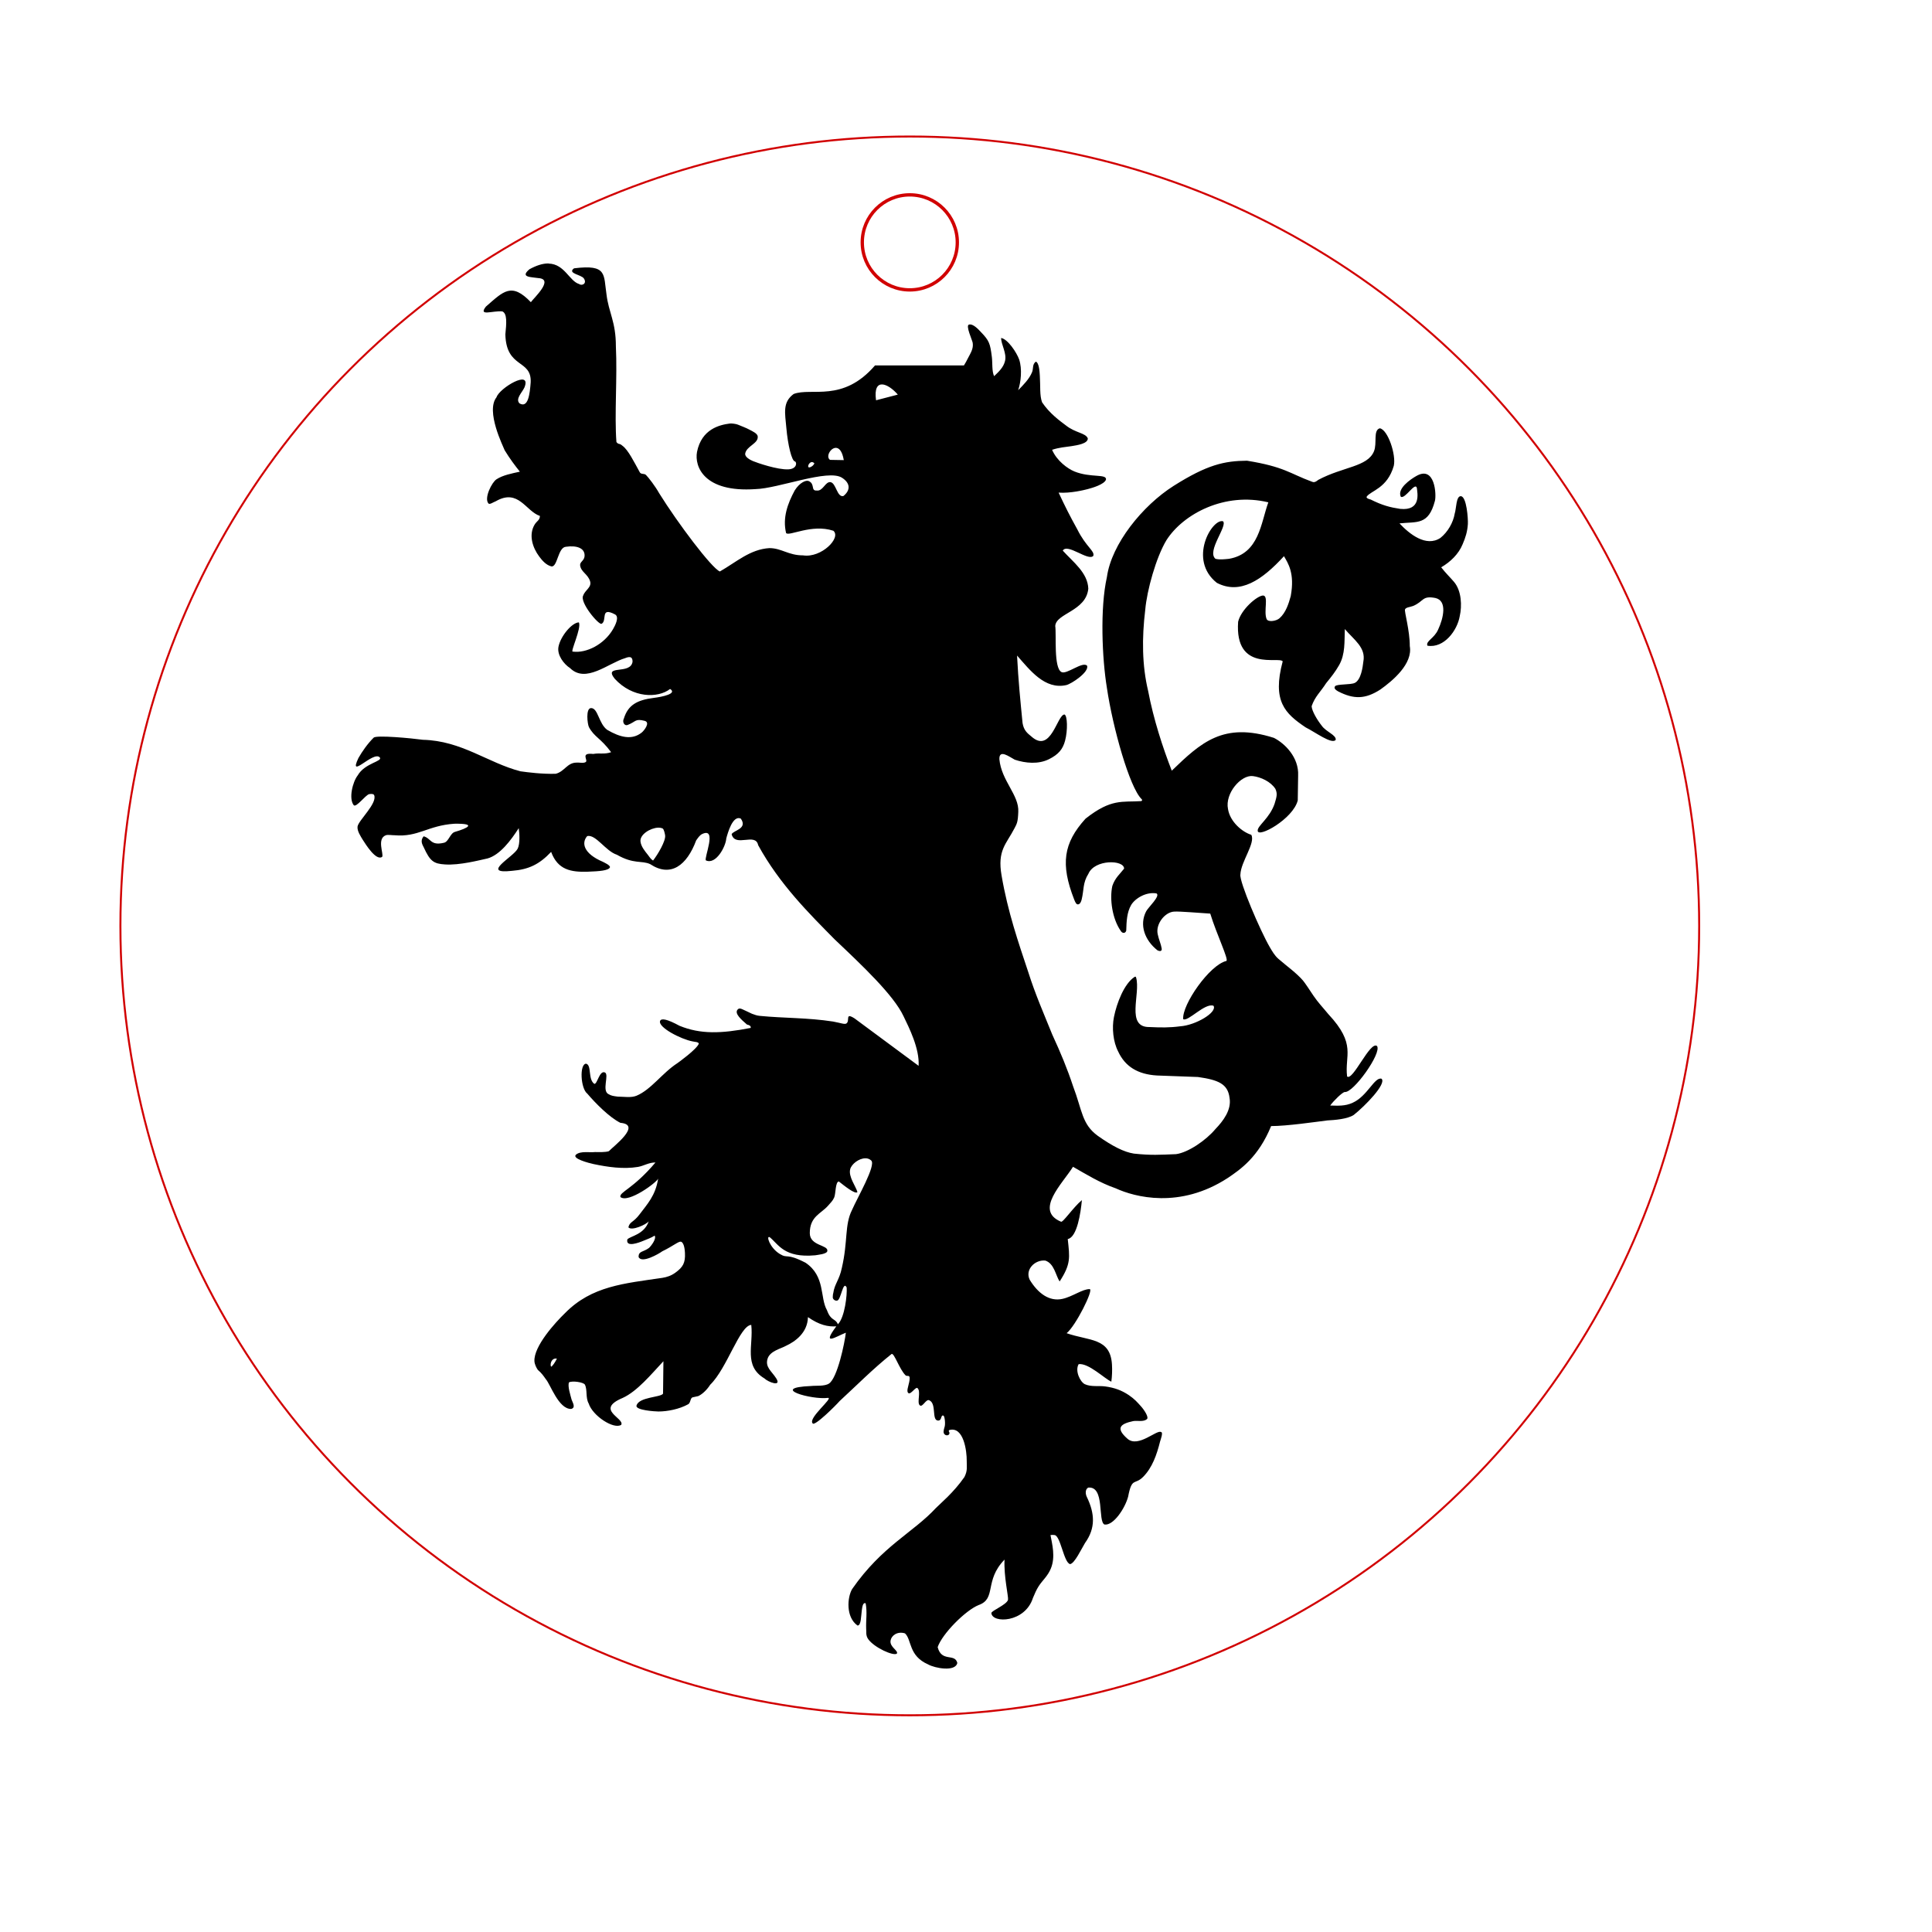 <?xml version="1.0" encoding="UTF-8" standalone="no"?> <svg xmlns:dc="http://purl.org/dc/elements/1.1/" xmlns:cc="http://creativecommons.org/ns#" xmlns:rdf="http://www.w3.org/1999/02/22-rdf-syntax-ns#" xmlns:svg="http://www.w3.org/2000/svg" xmlns="http://www.w3.org/2000/svg" xmlns:sodipodi="http://sodipodi.sourceforge.net/DTD/sodipodi-0.dtd" xmlns:inkscape="http://www.inkscape.org/namespaces/inkscape" width="5.5in" height="5.5in" viewBox="0 0 139.7 139.7" version="1.1" id="svg8" inkscape:version="1.0.2-2 (e86c870879, 2021-01-15)" sodipodi:docname="Lannister Sigil Drawing #2.svg"><defs id="defs2"></defs><g inkscape:groupmode="layer" id="layer2" inkscape:label="drawing layers" style="display:inline;opacity:1;mix-blend-mode:normal" sodipodi:insensitive="true"><path id="path3940" style="fill:#000000;fill-opacity:1;stroke:none;stroke-width:0.102;stroke-linecap:butt;stroke-linejoin:miter;stroke-miterlimit:4;stroke-dasharray:none;stroke-opacity:1" d="m 39.681,19.051 c -0.037,-9.28e-4 -0.075,-9.28e-4 -0.114,5.94e-4 -0.348,0.014 -0.766,0.135 -1.283,0.417 -0.714,0.6 0.132,0.556 0.64,0.64 1.172,0.071 -0.314,1.424 -0.538,1.742 -1.403,-1.461 -1.977,-0.789 -3.252,0.32 -0.571,0.731 0.484,0.28 1.187,0.346 0.365,0.154 0.301,0.863 0.221,1.664 0.063,2.5 1.912,1.772 1.831,3.47 -0.063,0.843 -0.182,1.89 -0.811,1.515 -0.309,-0.328 0.19,-0.777 0.363,-1.156 0.529,-1.347 -1.819,0.054 -2.023,0.717 -0.8,1.008 0.488,3.557 0.589,3.829 0.366,0.603 0.76,1.128 1.101,1.55 -0.598,0.133 -1.233,0.251 -1.69,0.551 -0.332,0.209 -0.911,1.35 -0.589,1.742 0.092,0.112 0.333,-0.077 0.538,-0.154 1.635,-0.944 2.162,0.718 3.189,1.063 -0.003,0.31 -0.224,0.361 -0.384,0.627 -0.446,0.743 -0.145,1.668 0.333,2.305 0.188,0.25 0.478,0.618 0.884,0.717 0.444,0.063 0.467,-1.386 1.05,-1.421 0.784,-0.115 1.397,0.099 1.345,0.691 -0.029,0.321 -0.351,0.403 -0.32,0.653 0.061,0.485 0.548,0.616 0.717,1.14 0.143,0.442 -0.358,0.647 -0.487,1.024 -0.307,0.482 1.115,2.163 1.319,2.062 0.432,-0.216 -0.133,-1.263 0.973,-0.679 0.342,0.181 -0.006,0.831 -0.141,1.063 -0.647,1.115 -1.934,1.756 -2.907,1.626 -0.221,0.075 0.644,-1.701 0.435,-2.113 -0.495,0.013 -1.314,0.978 -1.473,1.753 -0.124,0.604 0.391,1.268 0.833,1.551 1.143,1.131 2.747,-0.347 3.983,-0.717 0.424,-0.175 0.538,-0.037 0.538,0.256 -0.138,0.976 -2.13,0.17 -1.293,1.229 1.299,1.42 3.139,1.42 4.008,0.743 0.545,0.345 -0.586,0.572 -1.168,0.644 -1.232,0.153 -1.875,0.527 -2.174,1.494 -0.129,0.233 0.023,0.562 0.282,0.461 0.615,-0.241 0.519,-0.469 1.216,-0.295 0.444,0.111 -0.04,0.713 -0.205,0.845 -0.707,0.566 -1.556,0.358 -2.497,-0.192 -0.617,-0.447 -0.66,-1.575 -1.165,-1.575 -0.41,0 -0.265,1.179 -0.154,1.383 0.398,0.727 0.825,0.766 1.601,1.806 -0.479,0.173 -0.834,0.041 -1.293,0.128 -0.984,-0.108 -0.329,0.459 -0.55,0.589 -0.175,0.103 -0.465,0.016 -0.666,0.038 -0.671,0.004 -0.859,0.648 -1.498,0.807 -1.006,0.027 -1.993,-0.103 -2.548,-0.179 -2.361,-0.611 -4.242,-2.21 -7.056,-2.279 -0.844,-0.116 -3.361,-0.352 -3.56,-0.154 -0.446,0.446 -0.826,0.991 -1.101,1.473 -0.769,1.625 1.071,-0.534 1.537,-0.051 0.268,0.293 -1.075,0.405 -1.588,1.306 -0.368,0.47 -0.671,1.692 -0.282,2.164 0.198,0.153 0.815,-0.71 1.101,-0.807 0.218,-0.038 0.34,-0.006 0.373,0.082 0.224,0.603 -1.134,1.807 -1.205,2.261 -0.04,0.317 0.228,0.708 0.371,0.948 0.225,0.352 0.975,1.561 1.409,1.242 0.13,-0.202 -0.408,-1.314 0.269,-1.562 0.148,-0.054 0.501,0.009 0.615,0 1.732,0.155 2.404,-0.704 4.341,-0.832 1.634,-0.025 0.971,0.321 0.039,0.589 -0.348,0.093 -0.456,0.715 -0.793,0.787 -0.984,0.238 -0.929,-0.328 -1.473,-0.467 -0.27,0.325 -0.087,0.604 0.013,0.807 0.455,0.997 0.714,1.179 1.537,1.228 1.055,0.07 2.464,-0.302 3.073,-0.434 0.904,-0.255 1.696,-1.317 2.254,-2.19 0.056,0.368 0.103,1.127 -0.077,1.485 -0.301,0.602 -2.725,1.858 -0.41,1.601 1.206,-0.098 1.972,-0.461 2.83,-1.37 0.481,1.303 1.431,1.475 2.666,1.432 0.805,-0.028 1.503,-0.079 1.586,-0.318 0.037,-0.149 -0.436,-0.353 -0.512,-0.397 -1.404,-0.597 -1.563,-1.372 -1.13,-1.861 0.625,-0.139 1.331,1.09 2.142,1.349 1.233,0.706 1.79,0.397 2.407,0.679 1.502,0.995 2.664,0.072 3.329,-1.716 0.124,-0.167 0.246,-0.372 0.435,-0.461 1.117,-0.523 0.109,1.76 0.269,1.908 0.725,0.337 1.438,-1.008 1.473,-1.588 0.104,-0.385 0.463,-1.704 1.05,-1.434 0.525,0.748 -0.563,0.853 -0.662,1.133 0.257,0.98 1.731,-0.154 1.917,0.788 1.558,2.843 3.699,4.953 5.532,6.813 1.987,1.88 4.272,4.037 4.981,5.557 0.399,0.823 1.167,2.349 1.089,3.586 l -4.636,-3.432 c -0.713,-0.448 -0.305,0.173 -0.583,0.367 -0.126,0.088 -0.379,-0.027 -0.966,-0.137 -1.846,-0.285 -3.548,-0.238 -5.296,-0.41 -0.226,-0.022 -0.352,-0.076 -0.571,-0.154 -0.71,-0.318 -0.877,-0.488 -1.039,-0.298 -0.241,0.283 0.267,0.718 0.682,1.08 0.104,0.018 0.306,0.079 0.269,0.243 -2.147,0.418 -3.63,0.465 -5.148,-0.154 -0.888,-0.481 -1.304,-0.563 -1.405,-0.355 -0.168,0.468 1.518,1.329 2.34,1.482 0.172,0.046 0.426,0.028 0.461,0.166 -0.145,0.403 -1.5,1.377 -1.549,1.409 -1.099,0.711 -1.9,1.916 -2.958,2.356 -0.395,0.164 -0.923,0.064 -1.357,0.064 -0.322,-0.04 -0.47,-0.066 -0.638,-0.166 -0.561,-0.223 0.059,-1.453 -0.3,-1.585 -0.391,-0.153 -0.546,0.894 -0.761,0.824 -0.47,-0.343 -0.167,-1.356 -0.593,-1.455 -0.487,0.038 -0.392,1.796 0.09,2.164 0.596,0.7 1.612,1.727 2.395,2.113 1.596,0.138 -0.544,1.73 -0.832,2.049 -0.229,0.086 -0.774,0.07 -0.999,0.064 -0.381,0.047 -1.04,-0.091 -1.37,0.179 -0.354,0.29 0.938,0.621 1.268,0.691 1.013,0.215 2.153,0.38 3.201,0.205 0.419,-0.07 0.799,-0.331 1.268,-0.32 -1.639,1.938 -2.625,2.128 -2.535,2.497 0.563,0.474 2.645,-1.064 2.727,-1.332 -0.18,1.227 -0.804,1.865 -1.332,2.574 -0.46,0.618 -0.717,0.519 -0.819,0.948 0.223,0.283 1.298,-0.196 1.472,-0.435 -0.327,0.969 -1.329,1.064 -1.546,1.308 -0.136,0.611 0.853,0.23 1.141,0.109 0.307,-0.129 0.554,-0.206 0.833,-0.38 0.144,0.217 -0.232,0.723 -0.407,0.887 -0.415,0.315 -0.766,0.213 -0.753,0.659 0.215,0.49 1.455,-0.224 1.712,-0.414 0.813,-0.393 1.204,-0.758 1.367,-0.688 0.223,0.096 0.262,0.617 0.272,0.806 0.036,0.72 -0.143,1.03 -0.697,1.431 -0.305,0.221 -0.606,0.316 -0.933,0.371 -2.759,0.407 -5.112,0.586 -7.035,2.544 -0.715,0.689 -2.279,2.41 -2.219,3.486 0.012,0.213 0.135,0.467 0.245,0.625 0.276,0.234 0.4,0.42 0.58,0.674 0.328,0.363 0.92,2.169 1.828,2.151 0.362,-0.092 0.102,-0.472 0.036,-0.67 -0.087,-0.336 -0.301,-0.98 -0.19,-1.25 0.225,-0.135 1.056,-0.016 1.15,0.163 0.189,0.36 0.04,0.953 0.272,1.358 0.287,0.904 1.822,1.898 2.354,1.548 0.272,-0.481 -1.936,-1.088 0.109,-1.947 1.048,-0.478 2.055,-1.702 2.943,-2.653 l -0.027,2.345 c -0.149,0.273 -1.76,0.232 -1.919,0.867 -0.084,0.336 1.375,0.423 1.588,0.423 0.634,0 1.505,-0.164 2.151,-0.525 0.181,-0.101 0.142,-0.457 0.32,-0.499 0.219,-0.052 0.324,-0.073 0.41,-0.09 0.333,-0.156 0.663,-0.508 0.858,-0.819 1.219,-1.181 2.143,-4.291 2.971,-4.328 0.168,1.482 -0.569,2.956 0.948,3.867 0.281,0.276 1.263,0.639 0.858,0 -0.333,-0.525 -0.816,-0.811 -0.627,-1.421 0.175,-0.565 0.965,-0.725 1.332,-0.935 0.635,-0.294 1.559,-0.918 1.588,-2.074 0.82,0.573 1.453,0.707 2.049,0.666 -1.097,1.481 -0.016,0.733 0.691,0.461 -0.086,0.752 -0.611,3.272 -1.216,3.675 -0.323,0.215 -0.949,0.138 -1.293,0.179 -3.102,0.127 0.06,1.017 1.216,0.858 0.417,-0.014 -1.445,1.455 -1.113,1.834 0.102,0.294 1.717,-1.323 1.956,-1.603 1.242,-1.145 2.429,-2.346 3.758,-3.405 0.186,-0.091 0.562,1.096 1.005,1.539 0.093,0.093 0.229,-0.005 0.281,0.1 0.057,0.114 -0.014,0.416 -0.045,0.525 -0.026,0.173 -0.191,0.562 -0.018,0.67 0.171,0.107 0.517,-0.473 0.643,-0.371 0.282,0.228 -0.05,1.028 0.163,1.241 0.212,0.212 0.465,-0.513 0.715,-0.344 0.512,0.247 0.146,1.413 0.599,1.454 0.321,0.032 0.185,-0.45 0.415,-0.351 0.089,0.071 0.15,0.636 0.064,0.843 -0.058,0.203 -0.124,0.422 0.045,0.534 0.122,0.082 0.32,0.042 0.317,-0.127 -0.002,-0.101 -0.114,-0.145 0.004,-0.216 1.023,-0.266 1.255,1.523 1.245,2.245 -0.007,0.421 0.076,0.676 -0.168,1.157 -0.784,1.135 -1.782,1.95 -2.06,2.239 -1.655,1.79 -3.881,2.732 -6.058,5.859 -0.354,0.6 -0.469,2.032 0.389,2.639 0.268,0.006 0.249,-0.668 0.308,-1.082 0.031,-0.203 0.062,-0.615 0.281,-0.525 0.121,0.661 0.014,1.2 0.036,1.82 0.029,0.228 -0.052,0.495 0.154,0.779 0.444,0.612 1.817,1.228 2.064,1.041 0.136,-0.219 -0.537,-0.474 -0.453,-0.951 0.064,-0.362 0.492,-0.683 1.041,-0.516 0.502,0.458 0.244,1.623 1.675,2.246 0.485,0.276 1.979,0.555 2.11,-0.109 -0.181,-0.724 -1.135,-0.025 -1.421,-1.141 0.331,-0.974 2.026,-2.669 2.961,-3.042 1.316,-0.464 0.381,-1.748 1.874,-3.287 -0.058,1.226 0.293,2.672 0.253,2.907 -0.104,0.364 -1.205,0.784 -1.204,0.96 0.056,0.758 2.433,0.709 3.006,-1.096 0.13,-0.308 0.243,-0.583 0.417,-0.851 0.28,-0.434 0.649,-0.717 0.878,-1.277 0.346,-0.843 0.095,-1.755 -0.027,-2.418 0.095,-0.012 0.192,-0.017 0.299,0 0.435,0.067 0.667,2.011 1.123,2.101 0.33,-0.059 0.805,-1.084 1.077,-1.53 0.765,-1.064 0.715,-2.12 0.127,-3.332 -0.104,-0.214 -0.126,-0.541 0.1,-0.67 1.23,-0.123 0.676,2.443 1.179,2.67 0.654,0.092 1.491,-1.184 1.71,-2.018 0.272,-1.428 0.476,-0.82 1.078,-1.422 0.664,-0.664 0.992,-1.603 1.231,-2.562 0.037,-0.138 0.251,-0.68 0.063,-0.688 -0.307,-0.179 -1.648,1.162 -2.418,0.489 -0.908,-0.794 -0.486,-1.085 0.407,-1.277 0.3,-0.057 0.765,0.085 1.012,-0.159 0.115,-0.144 -0.201,-0.642 -0.451,-0.918 -0.274,-0.303 -0.446,-0.51 -0.878,-0.806 -0.533,-0.353 -1.027,-0.532 -1.702,-0.625 -0.469,-0.065 -1.019,0.048 -1.476,-0.163 -0.339,-0.168 -0.727,-0.971 -0.444,-1.449 0.723,-0.089 1.861,1.044 2.363,1.268 0.054,-0.398 0.071,-0.835 0.045,-1.25 -0.122,-1.939 -1.65,-1.686 -3.278,-2.255 0.66,-0.531 1.955,-3.134 1.675,-3.187 -0.523,-0.018 -1.234,0.542 -1.983,0.706 -0.943,0.206 -1.761,-0.397 -2.363,-1.385 -0.355,-0.74 0.386,-1.464 1.132,-1.385 0.644,0.218 0.741,1.056 1.032,1.512 0.828,-1.276 0.731,-1.724 0.588,-3.069 0.682,-0.129 0.939,-1.92 1.023,-2.816 -0.645,0.538 -1.404,1.687 -1.521,1.557 -1.923,-0.812 0.112,-2.741 0.878,-3.966 0.919,0.522 1.923,1.154 3.088,1.557 1.369,0.63 4.627,1.51 8.095,-0.743 0.93,-0.624 2.224,-1.515 3.142,-3.758 1.158,3.11e-4 3.193,-0.301 4.066,-0.408 0.523,-0.027 1.458,-0.097 1.91,-0.398 0.814,-0.643 2.39,-2.258 2.01,-2.617 -0.504,-0.154 -1.015,1.247 -2.074,1.729 -0.573,0.273 -1.104,0.215 -1.639,0.208 0.243,-0.34 0.871,-0.954 1.05,-0.978 0.612,0.09 2.693,-2.813 2.336,-3.323 -0.496,-0.401 -1.748,2.557 -2.164,2.2 -0.192,-1.536 0.701,-2.307 -1.358,-4.509 -0.354,-0.435 -0.757,-0.855 -1.069,-1.322 -0.268,-0.402 -0.633,-0.958 -0.77,-1.114 -0.494,-0.563 -1.094,-0.975 -1.766,-1.557 -0.284,-0.246 -0.448,-0.547 -0.634,-0.86 -0.68,-1.17 -2.209,-4.728 -2.119,-5.243 0.036,-0.935 1.108,-2.276 0.788,-2.87 -0.653,-0.2 -1.538,-0.939 -1.684,-1.865 -0.233,-1.125 0.939,-2.481 1.793,-2.381 0.575,0.069 1.289,0.394 1.633,0.923 0.16,0.35 0.101,0.561 -0.057,1.078 -0.36,1.048 -1.238,1.589 -1.222,1.938 -0.023,0.588 2.564,-0.834 2.897,-2.182 l 0.027,-1.784 c 0.066,-1.334 -0.97,-2.337 -1.748,-2.735 -3.663,-1.166 -5.268,0.329 -7.389,2.372 -0.649,-1.665 -1.316,-3.7 -1.711,-5.777 -0.439,-1.834 -0.455,-3.815 -0.208,-5.849 0.122,-1.422 0.787,-3.8 1.53,-5.035 1.216,-1.913 4.232,-3.505 7.371,-2.743 -0.543,1.489 -0.655,3.704 -2.843,4.084 -0.325,0.03 -0.657,0.078 -0.978,0 -0.661,-0.545 0.9,-2.387 0.543,-2.716 -0.794,-0.212 -2.553,2.783 -0.444,4.455 1.678,0.871 3.264,-0.193 4.853,-1.929 0.288,0.504 0.796,1.22 0.489,2.888 -0.152,0.545 -0.348,1.191 -0.815,1.603 -0.227,0.2 -0.83,0.305 -0.933,0.045 -0.222,-0.561 0.166,-1.66 -0.246,-1.693 -0.438,0.006 -1.611,1.027 -1.81,1.901 -0.257,3.673 2.983,2.475 3.223,2.861 -0.772,2.885 0.169,3.767 1.657,4.772 0.672,0.331 1.92,1.267 2.176,0.901 0.053,-0.343 -0.71,-0.588 -1.008,-1.019 -0.332,-0.42 -0.714,-1.057 -0.733,-1.413 0.241,-0.706 0.647,-1.031 1.05,-1.666 0.377,-0.463 0.647,-0.797 0.933,-1.295 0.463,-0.809 0.38,-1.714 0.417,-2.617 0.66,0.781 1.537,1.331 1.34,2.354 -0.044,0.384 -0.161,1.312 -0.616,1.539 -0.299,0.15 -1.306,0.071 -1.431,0.245 -0.108,0.151 0.051,0.268 0.226,0.371 1.123,0.574 1.951,0.574 3.051,-0.136 0.892,-0.635 2.357,-1.855 2.128,-3.142 0.005,-1.123 -0.409,-2.521 -0.344,-2.653 0.076,-0.155 0.319,-0.152 0.579,-0.245 0.798,-0.334 0.637,-0.765 1.612,-0.579 0.875,0.192 0.596,1.448 0.199,2.291 -0.277,0.633 -0.911,0.825 -0.77,1.159 1.206,0.199 2.16,-1.103 2.336,-2.137 0.171,-0.743 0.132,-1.838 -0.417,-2.481 -0.288,-0.338 -0.604,-0.635 -0.924,-1.05 0.675,-0.395 1.262,-0.964 1.548,-1.666 0.21,-0.483 0.344,-0.912 0.38,-1.458 0.024,-0.364 -0.086,-1.997 -0.507,-2.019 -0.349,-0.018 -0.325,0.911 -0.444,1.259 -0.107,0.645 -0.497,1.331 -1.032,1.757 -1.038,0.692 -2.254,-0.291 -2.961,-1.05 1.27,-0.138 2.097,0.154 2.562,-1.63 0.115,-0.411 0.019,-2.59 -1.349,-1.793 -0.426,0.24 -1.405,0.916 -1.114,1.503 0.323,0.161 1.021,-1.088 1.155,-0.653 0.049,0.394 0.321,1.678 -1.204,1.524 -0.709,-0.106 -1.273,-0.245 -2.139,-0.679 -0.003,-9.25e-4 -0.349,-0.071 -0.282,-0.205 0.288,-0.431 1.49,-0.591 1.959,-2.228 0.182,-0.781 -0.422,-2.615 -1.011,-2.715 -0.5,0.143 -0.179,1.084 -0.423,1.665 -0.462,1.129 -2.241,1.11 -4.021,2.062 -0.219,0.18 -0.333,0.189 -0.448,0.141 -1.64,-0.604 -1.989,-1.083 -4.712,-1.524 -1.646,0.014 -2.879,0.289 -5.301,1.818 -2.26,1.431 -4.501,4.212 -4.828,6.595 -0.508,2.259 -0.348,5.896 0,8.016 0.423,2.872 1.638,7.199 2.51,8.042 0.077,0.077 0.009,0.138 -0.035,0.144 -1.361,0.089 -2.157,-0.204 -4.02,1.268 -1.607,1.77 -1.818,3.289 -0.824,5.84 0,0 0.104,0.3 0.208,0.344 0.218,0.091 0.315,-0.253 0.335,-0.335 0.173,-0.699 0.07,-1.202 0.489,-1.865 0.452,-1.055 2.577,-1.02 2.581,-0.371 -0.305,0.395 -0.648,0.656 -0.851,1.25 -0.212,0.959 0.002,2.391 0.607,3.251 0.109,0.191 0.333,0.204 0.398,-0.018 0.019,-0.678 0.048,-1.327 0.357,-1.856 0.293,-0.488 1.097,-0.966 1.834,-0.833 0.293,0.187 -0.597,0.998 -0.752,1.295 -0.51,0.983 -0.101,2.09 0.815,2.816 0.188,0.094 0.343,0.074 0.308,-0.136 -0.057,-0.341 -0.207,-0.635 -0.29,-1.041 -0.149,-0.732 0.527,-1.589 1.195,-1.621 0.407,-0.028 1.902,0.105 2.608,0.145 0.458,1.495 1.344,3.314 1.168,3.423 -1.213,0.276 -3.227,3.173 -3.124,4.21 0.347,0.206 1.57,-1.199 2.191,-0.969 0.292,0.475 -1.298,1.413 -2.409,1.485 -0.776,0.103 -1.397,0.092 -2.2,0.054 -1.771,0.045 -0.647,-2.404 -0.987,-3.577 -0.025,-0.084 -0.058,-0.075 -0.118,-0.045 -0.747,0.49 -1.283,1.889 -1.485,2.897 -0.156,0.777 -0.061,1.797 0.308,2.499 0.496,1.071 1.406,1.648 2.807,1.729 l 2.961,0.109 c 1.469,0.208 2.16,0.5 2.282,1.503 0.16,0.877 -0.472,1.692 -1.023,2.264 -0.677,0.811 -1.964,1.693 -2.843,1.811 -1.192,0.046 -1.784,0.096 -3.055,-0.04 -0.712,-0.113 -1.528,-0.524 -2.6,-1.281 -1.163,-0.841 -1.122,-1.829 -1.793,-3.592 -0.418,-1.266 -0.897,-2.416 -1.498,-3.72 -0.627,-1.551 -1.225,-2.902 -1.739,-4.524 -0.718,-2.16 -1.479,-4.34 -1.932,-6.989 -0.32,-1.836 0.343,-2.269 0.935,-3.42 0.168,-0.326 0.245,-0.428 0.273,-1.18 0.069,-1.22 -1.223,-2.251 -1.367,-3.812 -0.023,-0.756 0.729,-0.164 1.114,0.036 0.771,0.257 1.707,0.346 2.472,-0.036 0.698,-0.347 1.002,-0.734 1.162,-1.327 0.207,-0.77 0.169,-1.833 -0.039,-1.905 -0.535,0 -0.967,2.863 -2.39,1.594 -0.312,-0.254 -0.554,-0.449 -0.643,-0.978 -0.16,-1.636 -0.302,-3.018 -0.398,-4.88 0.931,1.055 2.007,2.484 3.559,2.137 0.364,-0.081 1.674,-0.945 1.503,-1.403 -0.326,-0.335 -1.465,0.653 -1.847,0.462 -0.58,-0.29 -0.361,-2.694 -0.453,-3.332 0.05,-0.922 2.229,-1.067 2.39,-2.698 -0.04,-1.153 -1.095,-1.922 -1.847,-2.753 0.336,-0.559 1.845,0.79 2.209,0.38 0.115,-0.362 -0.524,-0.641 -1.159,-1.92 -0.55,-0.993 -0.86,-1.61 -1.349,-2.653 0.865,0.059 1.849,-0.189 2.101,-0.254 0.34,-0.088 1.19,-0.338 1.322,-0.679 0.084,-0.448 -1.105,-0.119 -2.282,-0.598 -0.482,-0.196 -1.278,-0.77 -1.612,-1.566 0.541,-0.179 0.96,-0.195 1.395,-0.263 0.456,-0.071 1.199,-0.189 1.186,-0.561 -0.154,-0.401 -0.892,-0.389 -1.576,-0.933 -0.479,-0.357 -1.191,-0.877 -1.729,-1.675 -0.185,-0.487 -0.115,-1.168 -0.163,-1.911 -0.016,-0.252 -0.043,-0.941 -0.29,-1.032 -0.27,0.206 -0.16,0.482 -0.272,0.761 -0.196,0.489 -0.638,0.936 -1.005,1.304 0.2,-0.584 0.301,-1.532 0.072,-2.218 -0.178,-0.506 -0.829,-1.482 -1.304,-1.557 0,0.49 0.42,1.095 0.281,1.666 -0.112,0.458 -0.439,0.763 -0.788,1.096 -0.168,-0.336 -0.112,-0.979 -0.163,-1.385 -0.123,-0.986 -0.189,-1.18 -0.797,-1.811 -0.16,-0.166 -0.551,-0.616 -0.86,-0.534 -0.258,0.069 0.24,1.118 0.272,1.322 0.067,0.427 -0.163,0.754 -0.353,1.123 -0.079,0.154 -0.183,0.362 -0.281,0.507 h -6.429 c -2.334,2.713 -4.595,1.569 -5.886,2.067 -0.816,0.603 -0.622,1.375 -0.526,2.458 0.107,1.217 0.388,2.41 0.629,2.421 0.144,0.073 0.133,0.538 -0.482,0.569 -0.791,0.039 -2.255,-0.47 -2.562,-0.597 -0.142,-0.059 -0.269,-0.13 -0.389,-0.226 -0.105,-0.084 -0.187,-0.191 -0.172,-0.317 0.095,-0.547 0.944,-0.716 0.906,-1.222 0,-0.231 -0.397,-0.398 -0.598,-0.507 -0.279,-0.152 -0.521,-0.227 -0.833,-0.362 -0.129,-0.056 -0.453,-0.099 -0.588,-0.082 -0.726,0.094 -2.039,0.39 -2.372,2.055 -0.194,1.064 0.519,2.943 4.224,2.687 1.649,-0.038 5.253,-1.477 6.262,-0.82 0.581,0.371 0.647,0.88 0.102,1.319 -0.463,0.125 -0.532,-0.951 -0.939,-1.003 -0.377,-0.049 -0.536,0.668 -0.994,0.607 -0.446,0.029 -0.102,-0.476 -0.58,-0.686 -0.199,-0.087 -0.655,0.116 -1.007,0.674 -0.518,0.96 -0.89,1.981 -0.627,3.086 0.213,0.264 1.836,-0.683 3.419,-0.166 0.59,0.509 -0.874,1.985 -2.19,1.78 -1.061,0.003 -1.56,-0.525 -2.433,-0.525 -1.398,0.083 -2.382,1.005 -3.586,1.69 -0.6,-0.251 -3.035,-3.487 -4.38,-5.647 -0.285,-0.512 -0.77,-1.142 -0.96,-1.332 -0.135,-0.135 -0.376,-0.014 -0.461,-0.218 -0.383,-0.69 -0.824,-1.598 -1.242,-1.895 -0.243,-0.218 -0.258,-0.048 -0.435,-0.269 -0.149,-1.978 0.071,-4.634 -0.039,-6.928 6.04e-4,-1.78 -0.521,-2.424 -0.679,-3.752 -0.219,-1.444 0.067,-2.179 -2.331,-1.882 l -0.041,0.02 c -0.451,0.358 0.545,0.438 0.732,0.709 0.254,0.369 -0.128,0.562 -0.333,0.41 -0.709,-0.205 -1.053,-1.447 -2.202,-1.48 z m 24.102,8.746 c 0.336,0.008 0.788,0.329 1.137,0.737 l -1.575,0.41 c -0.117,-0.848 0.102,-1.154 0.438,-1.147 z m -3.353,4.586 c 0.23,-0.005 0.47,0.217 0.583,0.887 l -0.996,-0.018 c -0.321,-0.227 0.031,-0.861 0.413,-0.869 z m -1.723,1.029 c 0.058,-3.07e-4 0.12,0.027 0.182,0.097 -0.074,0.146 -0.17,0.21 -0.262,0.256 -0.338,0.168 -0.17,-0.352 0.081,-0.353 z M 47.576,59.849 c 0.128,-0.006 0.245,0.012 0.338,0.058 0.1,0.05 0.163,0.39 0.179,0.487 0.066,0.396 -0.529,1.396 -0.871,1.831 -0.177,-0.107 -0.262,-0.27 -0.384,-0.423 -0.22,-0.275 -0.481,-0.593 -0.525,-0.948 -0.064,-0.509 0.706,-0.98 1.263,-1.006 z m 15.004,23.904 c 0.155,0.002 0.301,0.05 0.419,0.164 0.359,0.346 -1,2.675 -1.396,3.585 -0.542,1.084 -0.282,2.243 -0.73,4.175 -0.181,0.882 -0.529,1.157 -0.621,1.825 -0.036,0.106 -0.024,0.182 -0.036,0.29 -0.014,0.126 0.135,0.285 0.317,0.254 0.284,-0.05 0.422,-1.491 0.688,-0.951 0.043,0.506 -0.128,2.15 -0.634,2.662 -0.182,-0.448 -0.503,-0.215 -0.79,-1.019 -0.523,-0.909 -0.104,-2.453 -1.549,-3.432 -1.437,-0.738 -1.256,-0.259 -1.87,-0.639 -0.731,-0.452 -1.003,-1.364 -0.717,-1.204 0.634,0.516 1.035,1.506 3.278,1.306 0.174,-0.035 0.841,-0.08 0.884,-0.307 0.085,-0.456 -1.265,-0.358 -1.268,-1.293 -0.003,-1.211 0.811,-1.405 1.319,-1.985 0.172,-0.196 0.344,-0.359 0.448,-0.602 0.113,-0.263 0.077,-1.132 0.333,-1.152 0.382,0.297 1.179,0.954 1.345,0.768 -0.115,-0.422 -0.662,-1.105 -0.525,-1.652 0.094,-0.375 0.639,-0.796 1.105,-0.791 z M 40.19,98.233 c 0.025,-5.07e-4 0.051,8.42e-4 0.079,0.005 -0.127,0.267 -0.322,0.556 -0.419,0.586 -0.081,-0.1 -0.032,-0.583 0.341,-0.591 z"></path><g id="g2714" style="fill:#ac0000;fill-opacity:1"></g><circle style="fill:none;fill-opacity:1;stroke:#d10001;stroke-width:0.143;stroke-opacity:1" id="path1113" cx="65.786" cy="66.951" r="57.079"></circle><circle style="fill:none;fill-opacity:1;stroke:#d10001;stroke-width:0.241;stroke-miterlimit:4;stroke-dasharray:none;stroke-opacity:1" id="path1115" cx="65.786" cy="17.526" r="3.436"></circle></g></svg> 